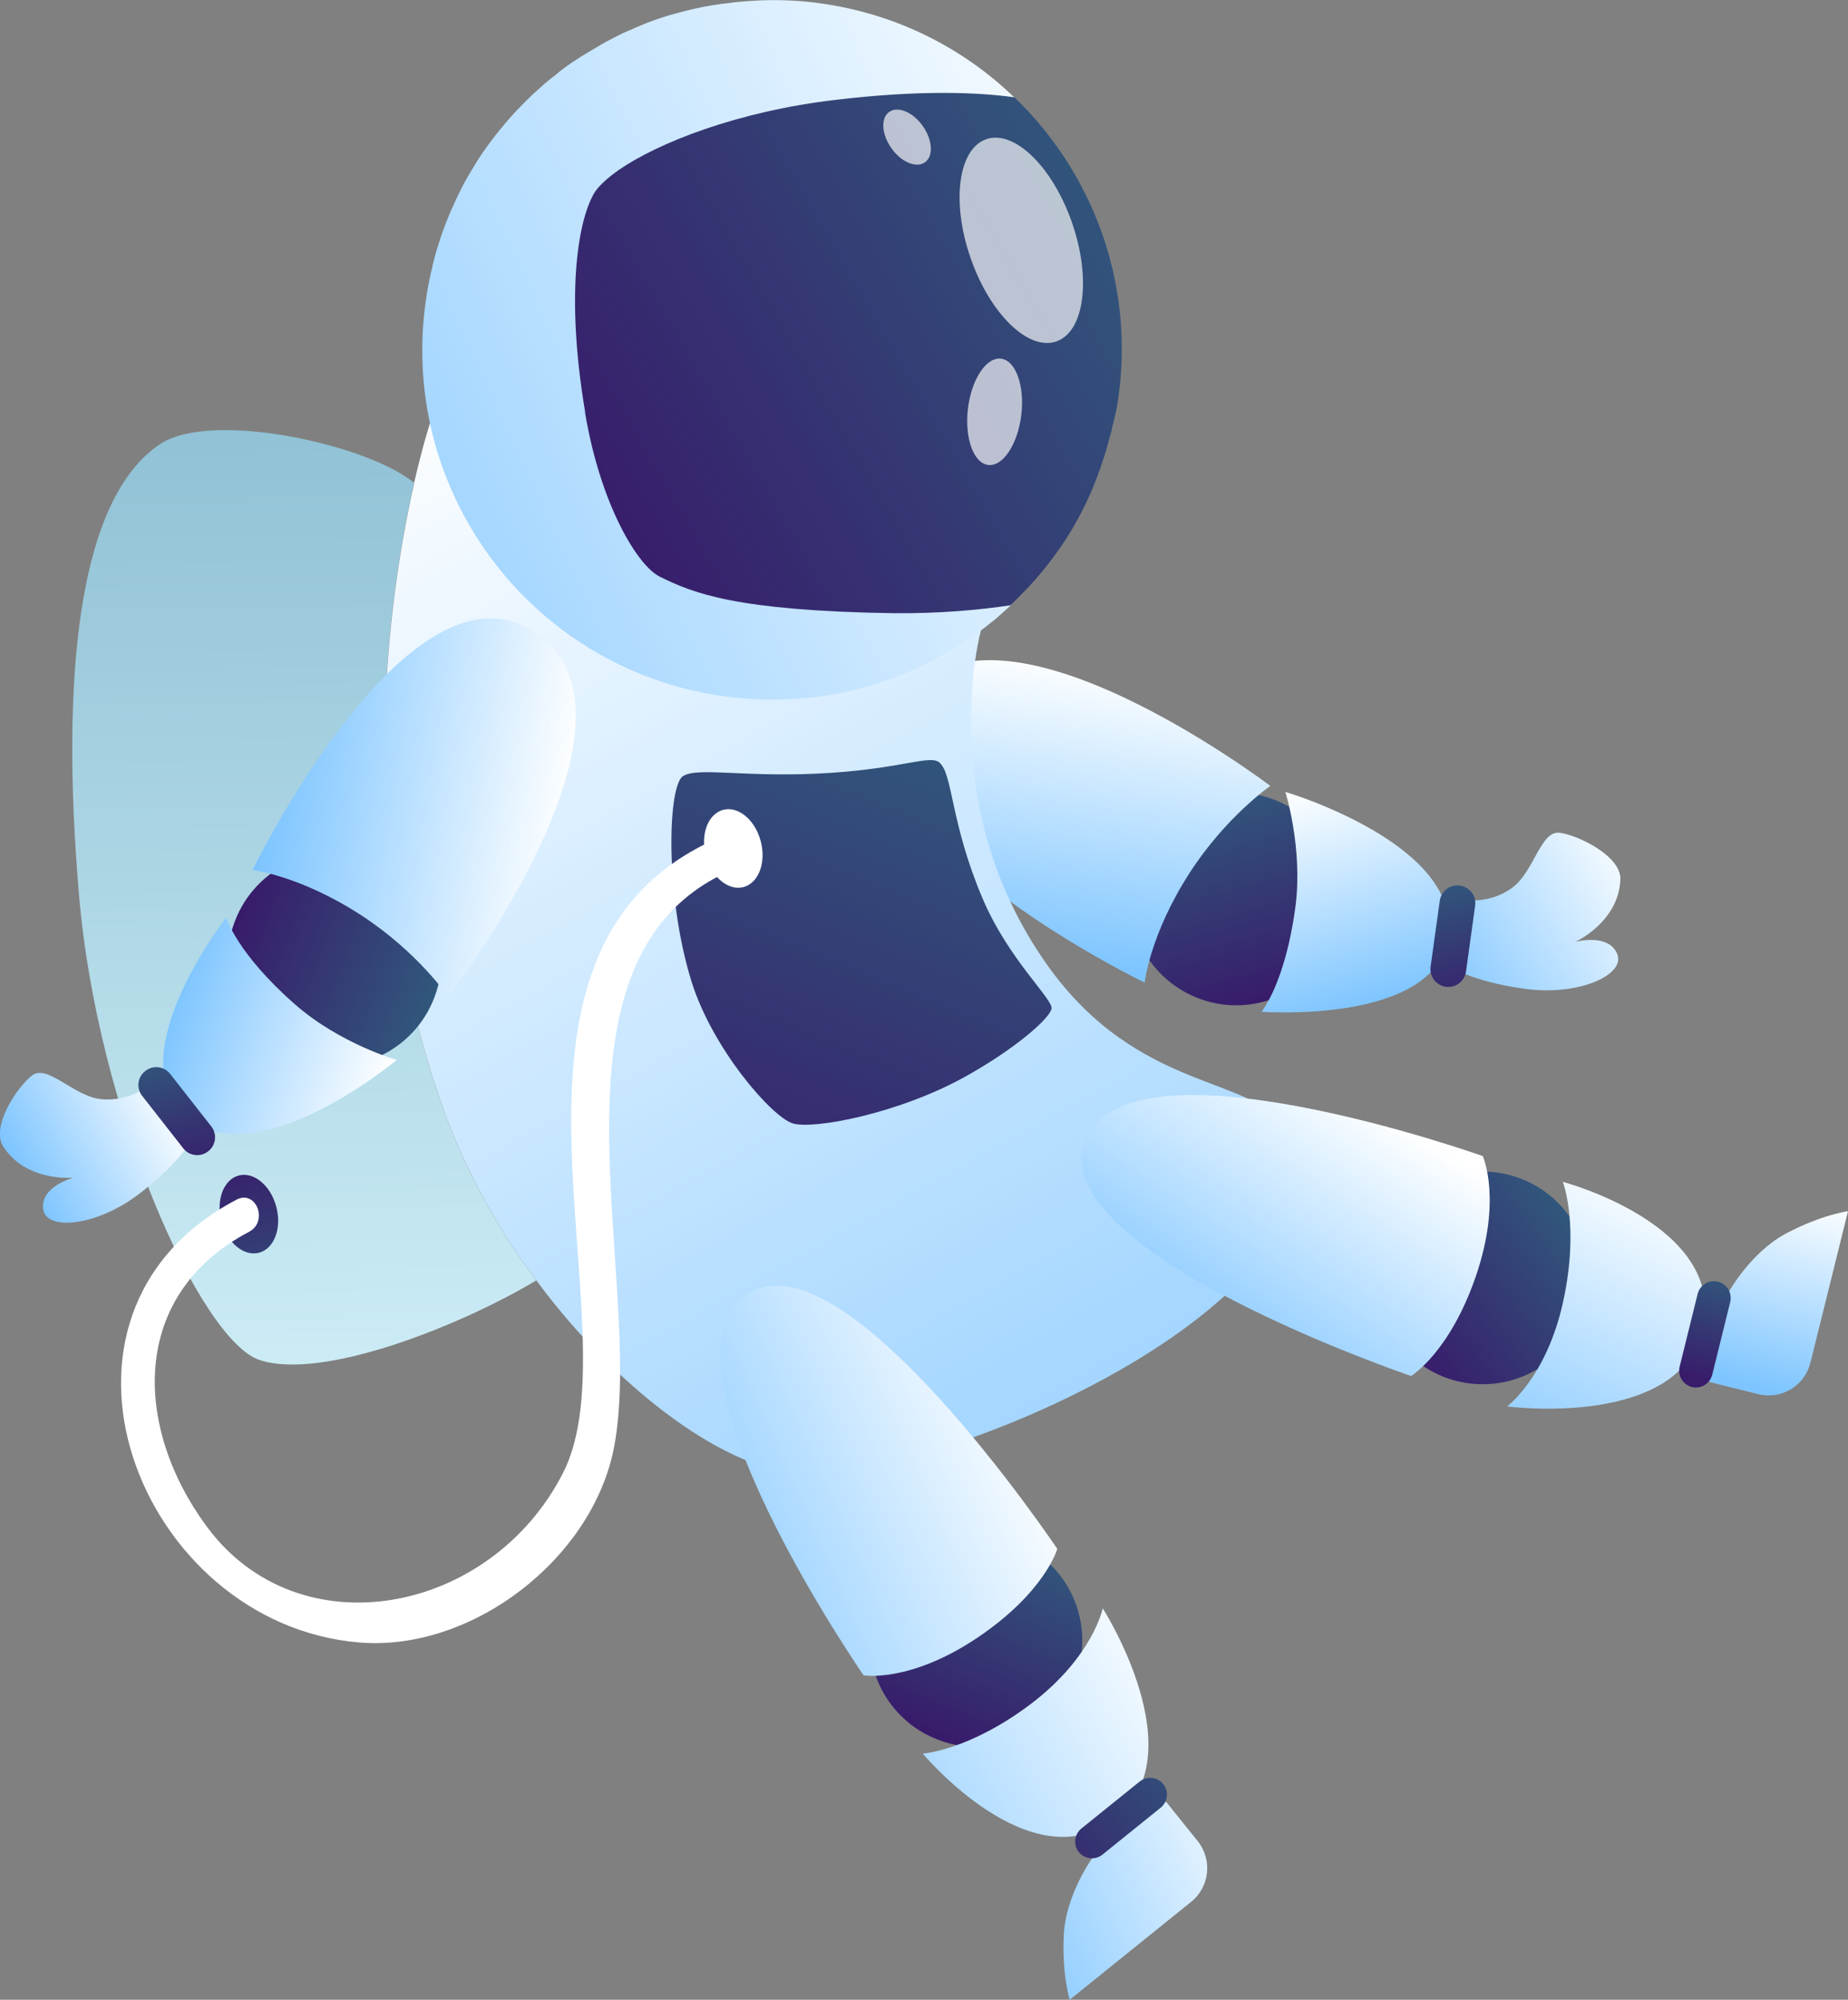 <?xml version="1.0" encoding="UTF-8"?>
<svg id="_レイヤー_2" data-name="レイヤー 2" xmlns="http://www.w3.org/2000/svg" xmlns:xlink="http://www.w3.org/1999/xlink" viewBox="0 0 119.1 128.85">
  <rect x="0" y="0" width="119.1" height="128.85" fill="#808080" stroke="none"/>
  <defs>
    <style>
      .cls-1 {
        fill: url(#linear-gradient);
      }

      .cls-1, .cls-2, .cls-3, .cls-4, .cls-5, .cls-6, .cls-7, .cls-8, .cls-9, .cls-10, .cls-11, .cls-12, .cls-13, .cls-14, .cls-15, .cls-16, .cls-17, .cls-18, .cls-19, .cls-20, .cls-21, .cls-22, .cls-23, .cls-24, .cls-25, .cls-26, .cls-27, .cls-28 {
        stroke-width: 0px;
      }

      .cls-2 {
        fill: url(#linear-gradient-25);
      }

      .cls-3 {
        fill: url(#linear-gradient-11);
      }

      .cls-4 {
        fill: url(#linear-gradient-12);
      }

      .cls-5 {
        fill: url(#linear-gradient-13);
      }

      .cls-6 {
        fill: url(#linear-gradient-10);
      }

      .cls-7 {
        fill: url(#linear-gradient-17);
      }

      .cls-8 {
        fill: url(#linear-gradient-16);
      }

      .cls-9 {
        fill: url(#linear-gradient-19);
      }

      .cls-10 {
        fill: url(#linear-gradient-15);
      }

      .cls-11 {
        fill: url(#linear-gradient-23);
      }

      .cls-12 {
        fill: url(#linear-gradient-21);
      }

      .cls-13 {
        fill: url(#linear-gradient-18);
      }

      .cls-14 {
        fill: url(#linear-gradient-14);
      }

      .cls-15 {
        fill: url(#linear-gradient-22);
      }

      .cls-16 {
        fill: url(#linear-gradient-20);
      }

      .cls-17 {
        fill: url(#linear-gradient-24);
      }

      .cls-18 {
        fill: url(#linear-gradient-26);
      }

      .cls-19 {
        fill: url(#linear-gradient-4);
      }

      .cls-20 {
        fill: url(#linear-gradient-2);
      }

      .cls-21 {
        fill: url(#linear-gradient-3);
      }

      .cls-22 {
        fill: url(#linear-gradient-8);
      }

      .cls-23 {
        fill: url(#linear-gradient-9);
      }

      .cls-24 {
        fill: url(#linear-gradient-7);
      }

      .cls-25 {
        fill: url(#linear-gradient-5);
      }

      .cls-26 {
        fill: url(#linear-gradient-6);
      }

      .cls-27, .cls-28 {
        fill: #fff;
      }

      .cls-28 {
        opacity: .67;
      }
    </style>
    <linearGradient id="linear-gradient" x1="2105.13" y1="7829.34" x2="2118.83" y2="7829.34" gradientTransform="translate(-8029.43 85.3) rotate(74.71) scale(1 -1)" gradientUnits="userSpaceOnUse">
      <stop offset="0" stop-color="#31577c"/>
      <stop offset="1" stop-color="#381b6b"/>
    </linearGradient>
    <linearGradient id="linear-gradient-2" x1="-5241.04" y1="4558.76" x2="-5227.34" y2="4558.76" gradientTransform="translate(-6827.83 -421.15) rotate(143.1) scale(1 -1)" xlink:href="#linear-gradient"/>
    <linearGradient id="linear-gradient-3" x1="-865.6" y1="7724.59" x2="-846.42" y2="7724.59" gradientTransform="translate(-7696.61 -252.41) rotate(98.57) scale(1 -1)" gradientUnits="userSpaceOnUse">
      <stop offset="0" stop-color="#fff"/>
      <stop offset="1" stop-color="#7ec5ff"/>
    </linearGradient>
    <linearGradient id="linear-gradient-4" x1="2106.16" y1="7835.61" x2="2120.73" y2="7835.61" gradientTransform="translate(-8029.43 85.3) rotate(74.71) scale(1 -1)" xlink:href="#linear-gradient-3"/>
    <linearGradient id="linear-gradient-5" x1="-6050.3" y1="-919.89" x2="-6030.29" y2="-1036.35" gradientTransform="translate(-6099.29 78.38) rotate(-171.09) scale(1 -1)" gradientUnits="userSpaceOnUse">
      <stop offset="0" stop-color="#def9ff"/>
      <stop offset="1" stop-color="#6aa6c0"/>
    </linearGradient>
    <linearGradient id="linear-gradient-6" x1="-6044.41" y1="-1004.29" x2="-6113.43" y2="-915.93" gradientTransform="translate(-6099.29 78.38) rotate(-171.09) scale(1 -1)" xlink:href="#linear-gradient-3"/>
    <linearGradient id="linear-gradient-7" x1="-6090.67" y1="-1023.22" x2="-6028.79" y2="-981.97" gradientTransform="translate(-6099.29 78.38) rotate(-171.09) scale(1 -1)" xlink:href="#linear-gradient-3"/>
    <linearGradient id="linear-gradient-8" x1="-6087.92" y1="-1019.94" x2="-6056.05" y2="-994.19" gradientTransform="translate(-6099.29 78.38) rotate(-171.09) scale(1 -1)" xlink:href="#linear-gradient"/>
    <linearGradient id="linear-gradient-9" x1="-5559.75" y1="-2322.72" x2="-5545.98" y2="-2322.72" gradientTransform="translate(-5993.13 291.55) rotate(-159.49) scale(1 -1)" xlink:href="#linear-gradient"/>
    <linearGradient id="linear-gradient-10" x1="-6057.83" y1="-975" x2="-6038.65" y2="-975" gradientTransform="translate(-6099.29 78.38) rotate(-171.09) scale(1 -1)" xlink:href="#linear-gradient-3"/>
    <linearGradient id="linear-gradient-11" x1="-5670.4" y1="-2073.3" x2="-5655.76" y2="-2073.3" gradientTransform="translate(-6009.95 250.67) rotate(-161.63) scale(1 -1)" xlink:href="#linear-gradient-3"/>
    <linearGradient id="linear-gradient-12" x1="-5100" y1="4664.6" x2="-5089.03" y2="4662.77" gradientTransform="translate(-6880.73 -451.17) rotate(141.88) scale(1 -1)" xlink:href="#linear-gradient-3"/>
    <linearGradient id="linear-gradient-13" x1="-5101.03" y1="4662.34" x2="-5097.87" y2="4670.1" gradientTransform="translate(-6880.73 -451.17) rotate(141.88) scale(1 -1)" xlink:href="#linear-gradient"/>
    <linearGradient id="linear-gradient-14" x1="-6127.32" y1="-983.29" x2="-6115.45" y2="-972.62" gradientTransform="translate(-6099.29 78.38) rotate(-171.09) scale(1 -1)" xlink:href="#linear-gradient-3"/>
    <linearGradient id="linear-gradient-15" x1="7897.24" y1="-890.1" x2="7900.41" y2="-882.34" gradientTransform="translate(-7851.95 -154.91) rotate(7.96)" xlink:href="#linear-gradient"/>
    <linearGradient id="linear-gradient-16" x1="-6111.42" y1="-965.81" x2="-6103.21" y2="-947.3" gradientTransform="translate(-6099.29 78.38) rotate(-171.09) scale(1 -1)" xlink:href="#linear-gradient-3"/>
    <linearGradient id="linear-gradient-17" x1="-5872.91" y1="-1786.01" x2="-5869.47" y2="-1764.36" gradientTransform="translate(-6030.05 197.9) rotate(-164.22) scale(1 -1)" xlink:href="#linear-gradient-3"/>
    <linearGradient id="linear-gradient-18" x1="-1505.91" y1="7576.99" x2="-1493.08" y2="7576.99" gradientTransform="translate(-7601.06 -280.3) rotate(103.89) scale(1 -1)" xlink:href="#linear-gradient-3"/>
    <linearGradient id="linear-gradient-19" x1="-1499.5" y1="7573.65" x2="-1492.5" y2="7573.65" gradientTransform="translate(-7601.06 -280.3) rotate(103.89) scale(1 -1)" xlink:href="#linear-gradient"/>
    <linearGradient id="linear-gradient-20" x1="-2532.76" y1="-5552.35" x2="-2519.06" y2="-5552.35" gradientTransform="translate(-6035.67 230.35) rotate(113.29)" xlink:href="#linear-gradient"/>
    <linearGradient id="linear-gradient-21" x1="-6092.93" y1="-943.01" x2="-6070.3" y2="-928.36" gradientTransform="translate(-6099.29 78.38) rotate(-171.09) scale(1 -1)" xlink:href="#linear-gradient-3"/>
    <linearGradient id="linear-gradient-22" x1="-6106.59" y1="-927.48" x2="-6083.36" y2="-909.56" gradientTransform="translate(-6099.29 78.38) rotate(-171.09) scale(1 -1)" xlink:href="#linear-gradient-3"/>
    <linearGradient id="linear-gradient-23" x1="-6113.24" y1="-918.44" x2="-6095.85" y2="-907.3" gradientTransform="translate(-6099.29 78.38) rotate(-171.09) scale(1 -1)" xlink:href="#linear-gradient-3"/>
    <linearGradient id="linear-gradient-24" x1="-6107.93" y1="-921.78" x2="-6097.63" y2="-911.21" gradientTransform="translate(-6099.29 78.38) rotate(-171.09) scale(1 -1)" xlink:href="#linear-gradient"/>
    <linearGradient id="linear-gradient-25" x1="-6080.6" y1="-984.79" x2="-6072.24" y2="-948.98" gradientTransform="translate(-6099.29 78.38) rotate(-171.09) scale(1 -1)" xlink:href="#linear-gradient"/>
    <linearGradient id="linear-gradient-26" x1="-6155.97" y1="1967.25" x2="-6155.83" y2="1956.12" gradientTransform="translate(-6435.16 -264.75) rotate(165.38) scale(1 -1)" xlink:href="#linear-gradient"/>
  </defs>
  <g id="_レイヤー_1-2" data-name="レイヤー 1">
    <g>
      <path class="cls-1" d="M81.48,64.53c3.65-1,5.8-4.76,4.8-8.41-1-3.65-4.76-5.8-8.41-4.8-3.65,1-5.8,4.76-4.8,8.41,1,3.65,4.76,5.8,8.41,4.8Z"/>
      <path class="cls-20" d="M90.08,86.45c2.27,3.03,6.56,3.64,9.59,1.37,3.03-2.27,3.64-6.56,1.37-9.59-2.27-3.03-6.57-3.64-9.59-1.37-3.03,2.27-3.64,6.57-1.37,9.59Z"/>
      <path class="cls-21" d="M81.87,50.64s-17.96-13.65-23.47-5.52c-5.51,8.13,15.37,18.19,15.37,18.19,0,0,.33-3.07,2.88-7.04,2.35-3.65,5.22-5.63,5.22-5.63Z"/>
      <path class="cls-19" d="M82.84,51.03s1.14,3.61.65,7.38c-.66,4.96-2.19,6.78-2.19,6.78,0,0,11.08.83,12.02-4.72,1.03-6.05-10.47-9.44-10.47-9.44Z"/>
      <path class="cls-25" d="M10.34,28.6c3.28-2.16,13.29,0,16.35,2.51-1.64,7.19-4.12,23.53,1.88,40.35,1.43,4.01,3.55,7.76,5.99,11.04-4.76,2.86-13.74,6.48-17.83,5.13-3.82-1.26-10.46-16-11.64-29.99-1.19-13.99-.08-25.53,5.25-29.04Z"/>
      <path class="cls-26" d="M26.69,31.11c.56-2.44,1.02-3.83,1.02-3.83l35.51,13.33s-3.08,11.15,4.24,21.52c5.95,8.43,13.56,7.13,15.32,10.65,5.22,10.41-21.25,22.45-31.15,22.16-4.57-.13-11.62-5.1-17.06-12.43-2.44-3.28-4.56-7.03-5.99-11.04-6-16.82-3.52-33.15-1.88-40.35Z"/>
      <path class="cls-24" d="M27.87,17.13c.12-.48.24-.95.4-1.42.06-.22.14-.43.21-.64.17-.49.36-.98.57-1.47,0-.02,0-.04.03-.06.25-.57.52-1.14.8-1.68.28-.52.59-1.01.89-1.51.72-1.13,1.56-2.17,2.45-3.15.38-.39.75-.78,1.15-1.15.4-.37.81-.73,1.23-1.07.07-.03.1-.07.15-.11.47-.4.95-.75,1.48-1.08.05-.02.08-.06.13-.09.47-.29.95-.57,1.44-.86.44-.25.91-.49,1.4-.73.12-.05.27-.12.39-.16,1.05-.49,2.14-.88,3.29-1.17.63-.17,1.27-.31,1.91-.42.46-.08.93-.14,1.4-.19.12-.01.24-.04.36-.05,0,0-.01,0-.02.01,1.86-.19,3.78-.17,5.72.14,4.75.74,8.92,2.91,12.13,6.02.08.08-.1,32.57-.23,32.71l-.03.02c-.11.1-.21.19-.29.27-.26.23-.52.46-.78.69-.28.2-.54.43-.82.64-.28.2-.56.41-.84.59-.28.2-.58.38-.88.56-.28.18-.57.36-.89.51-.27.16-.54.3-.81.44-.34.17-.68.32-1.05.49-.31.13-.63.26-.96.39-.67.26-1.34.49-2.04.67-.31.09-.64.17-.94.24-.35.08-.68.16-1.03.22-.6.11-1.22.19-1.84.25-.8.08-1.62.11-2.43.09-.36.01-.72,0-1.05-.03-.74-.05-1.47-.12-2.19-.23-12.32-1.93-20.72-13.45-18.79-25.75.1-.66.23-1.29.39-1.92Z"/>
      <path class="cls-22" d="M37.7,26.55c1,6.01,3.41,9.91,4.81,10.6,2.17,1.08,4.95,2.2,15.04,2.36,3.06.03,5.67-.22,7.56-.51l.03-.02c.13-.14.29-.27.42-.41.24-.25.48-.49.72-.74,1.65-1.77,3.03-3.81,4.02-6.09.3-.7.57-1.42.81-2.16.17-.51.31-1.03.45-1.56.03-.13.08-.25.11-.37,0,.01-.02.03-.03.04.13-.56.29-1.1.38-1.68,1.19-7.57-1.53-14.82-6.64-19.74-2.43-.34-6.17-.47-11.5.16-6.36.74-11.48,2.78-14,4.52-.71.5-1.21.96-1.5,1.36-1.06,1.59-1.99,6.38-.67,14.23Z"/>
      <path class="cls-28" d="M62.55,16.62c1.25,3.6,3.72,6.01,5.53,5.38,1.81-.63,2.26-4.05,1.01-7.65-1.25-3.6-3.72-6.01-5.53-5.38-1.81.63-2.26,4.05-1.01,7.65Z"/>
      <path class="cls-28" d="M57.45,9.55c.63.9,1.6,1.3,2.16.91.56-.39.5-1.44-.14-2.34-.63-.9-1.6-1.3-2.16-.91-.56.39-.5,1.44.14,2.34Z"/>
      <path class="cls-28" d="M62.38,26.33c-.22,1.89.36,3.52,1.31,3.63.95.11,1.9-1.33,2.13-3.22s-.36-3.52-1.31-3.63c-.95-.11-1.9,1.33-2.13,3.22Z"/>
      <path class="cls-23" d="M15.12,59.4c-1.33,3.56.47,7.53,4.03,8.86,3.56,1.33,7.53-.47,8.86-4.03,1.33-3.56-.47-7.53-4.03-8.86-3.56-1.33-7.53.47-8.86,4.03Z"/>
      <path class="cls-6" d="M28.89,64.23s13.76-17.88,5.66-23.44c-8.1-5.56-18.28,15.27-18.28,15.27,0,0,3.07.35,7.02,2.92,3.64,2.37,5.6,5.25,5.6,5.25Z"/>
      <path class="cls-3" d="M25.57,68.3s-3.66-1.05-6.54-3.57c-3.78-3.31-4.45-5.61-4.45-5.61,0,0-6.87,8.8-2.75,12.68,4.49,4.23,13.73-3.5,13.73-3.5Z"/>
      <path class="cls-4" d="M9.64,69.88s-1.24,1.14-3.14.94c-1.75-.18-3.45-2.29-4.44-1.52-.99.77-2.65,3.31-1.86,4.56,1.48,2.33,4.54,2.02,4.54,2.02,0,0-2.13.55-1.96,2.01.17,1.46,3.5,1.14,6.3-1.05s3.41-3.65,3.41-3.65l-2.86-3.31Z"/>
      <path class="cls-5" d="M11.81,73.99c.39.5,1.11.59,1.61.19h0c.5-.39.59-1.11.19-1.61l-2.64-3.37c-.39-.5-1.11-.59-1.61-.19h0c-.5.39-.59,1.11-.19,1.61l2.64,3.37Z"/>
      <path class="cls-14" d="M94.28,57.96s1.65.36,3.18-.76c1.42-1.04,1.83-3.72,3.07-3.54,1.24.17,3.96,1.53,3.9,3-.1,2.76-2.91,4.03-2.91,4.03,0,0,2.12-.59,2.7.76.58,1.35-2.46,2.75-5.97,2.26-3.51-.49-4.79-1.44-4.79-1.44l.81-4.3Z"/>
      <path class="cls-10" d="M94.48,62.6c-.09.63-.67,1.07-1.3.98h0c-.63-.09-1.07-.67-.98-1.3l.59-4.24c.09-.63.67-1.07,1.3-.98h0c.63.09,1.07.67.98,1.3l-.59,4.24Z"/>
      <path class="cls-8" d="M69.9,73.61c2.58-7.35,25.66.88,25.66.88,0,0,1.26,2.75-.44,7.73-1.7,4.96-4.18,6.44-4.18,6.44,0,0-23.52-7.97-21.04-15.06Z"/>
      <path class="cls-7" d="M109.76,85.57c1.46-6.64-9.04-9.42-9.04-9.42,0,0,1.09,2.8.03,7.68-1.06,4.9-3.62,6.79-3.62,6.79,0,0,11.19,1.49,12.63-5.05Z"/>
      <path class="cls-13" d="M110.12,83.42l1.28-.15s1.42-2.59,3.74-3.81c2.28-1.2,3.96-1.42,3.96-1.42l-2.42,9.76c-.37,1.49-1.87,2.4-3.36,2.03l-3.1-.77-1.28-.89,1.18-4.76Z"/>
      <path class="cls-9" d="M109.04,89.37c.58.14,1.16-.21,1.31-.79l1.16-4.69c.14-.58-.21-1.16-.79-1.31h0c-.58-.14-1.16.21-1.31.79l-1.16,4.69c-.14.58.21,1.16.79,1.31h0Z"/>
      <path class="cls-16" d="M60.19,111.99c-3.48-1.5-5.08-5.53-3.58-9,1.5-3.48,5.53-5.08,9-3.58,3.48,1.5,5.08,5.53,3.58,9-1.5,3.48-5.53,5.08-9,3.58Z"/>
      <path class="cls-12" d="M48.12,83.4c-6.43,4.4,7.54,24.55,7.54,24.55,0,0,2.98.5,7.35-2.44,4.35-2.93,5.13-5.71,5.13-5.71,0,0-13.82-20.64-20.02-16.39Z"/>
      <path class="cls-15" d="M71.83,117.21c-5.4,4.13-12.36-4.22-12.36-4.22,0,0,3-.2,6.98-3.21,3.99-3.03,4.62-6.15,4.62-6.15,0,0,6.08,9.51.76,13.58Z"/>
      <path class="cls-11" d="M70.03,118.45l.4,1.22s-1.74,2.38-1.87,4.99c-.13,2.57.38,4.19.38,4.19l7.83-6.31c1.19-.96,1.38-2.71.42-3.91l-2-2.49-1.34-.78-3.82,3.08Z"/>
      <path class="cls-17" d="M74.97,114.95c.37.46.3,1.14-.16,1.52l-3.76,3.03c-.46.37-1.14.3-1.52-.16h0c-.37-.46-.3-1.14.16-1.52l3.76-3.03c.46-.37,1.14-.3,1.52.16h0Z"/>
      <path class="cls-2" d="M60.55,49.14c.86.73.7,3.87,2.77,8.74,1.67,3.94,4.55,6.49,4.45,7.11-.1.62-2.36,2.62-5.67,4.44-4.2,2.31-9.67,3.37-11.02,2.95-1.34-.42-5.17-4.8-6.52-9.16-1.71-5.51-1.54-12.62-.53-13.22,1.01-.61,4.15.15,9.47-.2,4.77-.31,6.43-1.19,7.06-.66Z"/>
      <path class="cls-18" d="M14.27,78.69c.36,1.38,1.44,2.28,2.42,2.03.98-.26,1.48-1.58,1.12-2.95-.36-1.38-1.44-2.28-2.42-2.03-.98.26-1.48,1.58-1.12,2.95Z"/>
      <path class="cls-27" d="M45.49,55.13c.36,1.38,1.44,2.28,2.42,2.03.98-.26,1.48-1.58,1.12-2.95-.36-1.38-1.44-2.28-2.42-2.03-.98.26-1.48,1.58-1.12,2.95Z"/>
      <path class="cls-27" d="M47.11,56.08c-12.98,5.63-5.45,26.38-7.54,37.19-1.39,7.18-9.16,13.16-16.41,12.56-14.25-1.18-22-21.12-7.92-28.53,1.27-.67,2.07,1.41.81,2.07-7.75,4.08-7.43,12.64-2.71,19.01,5.93,8.01,18.28,5.67,22.95-3.48,4.81-9.44-6.71-33.66,10.01-40.91,1.32-.57,2.13,1.5.81,2.07h0Z"/>
    </g>
  </g>
</svg>